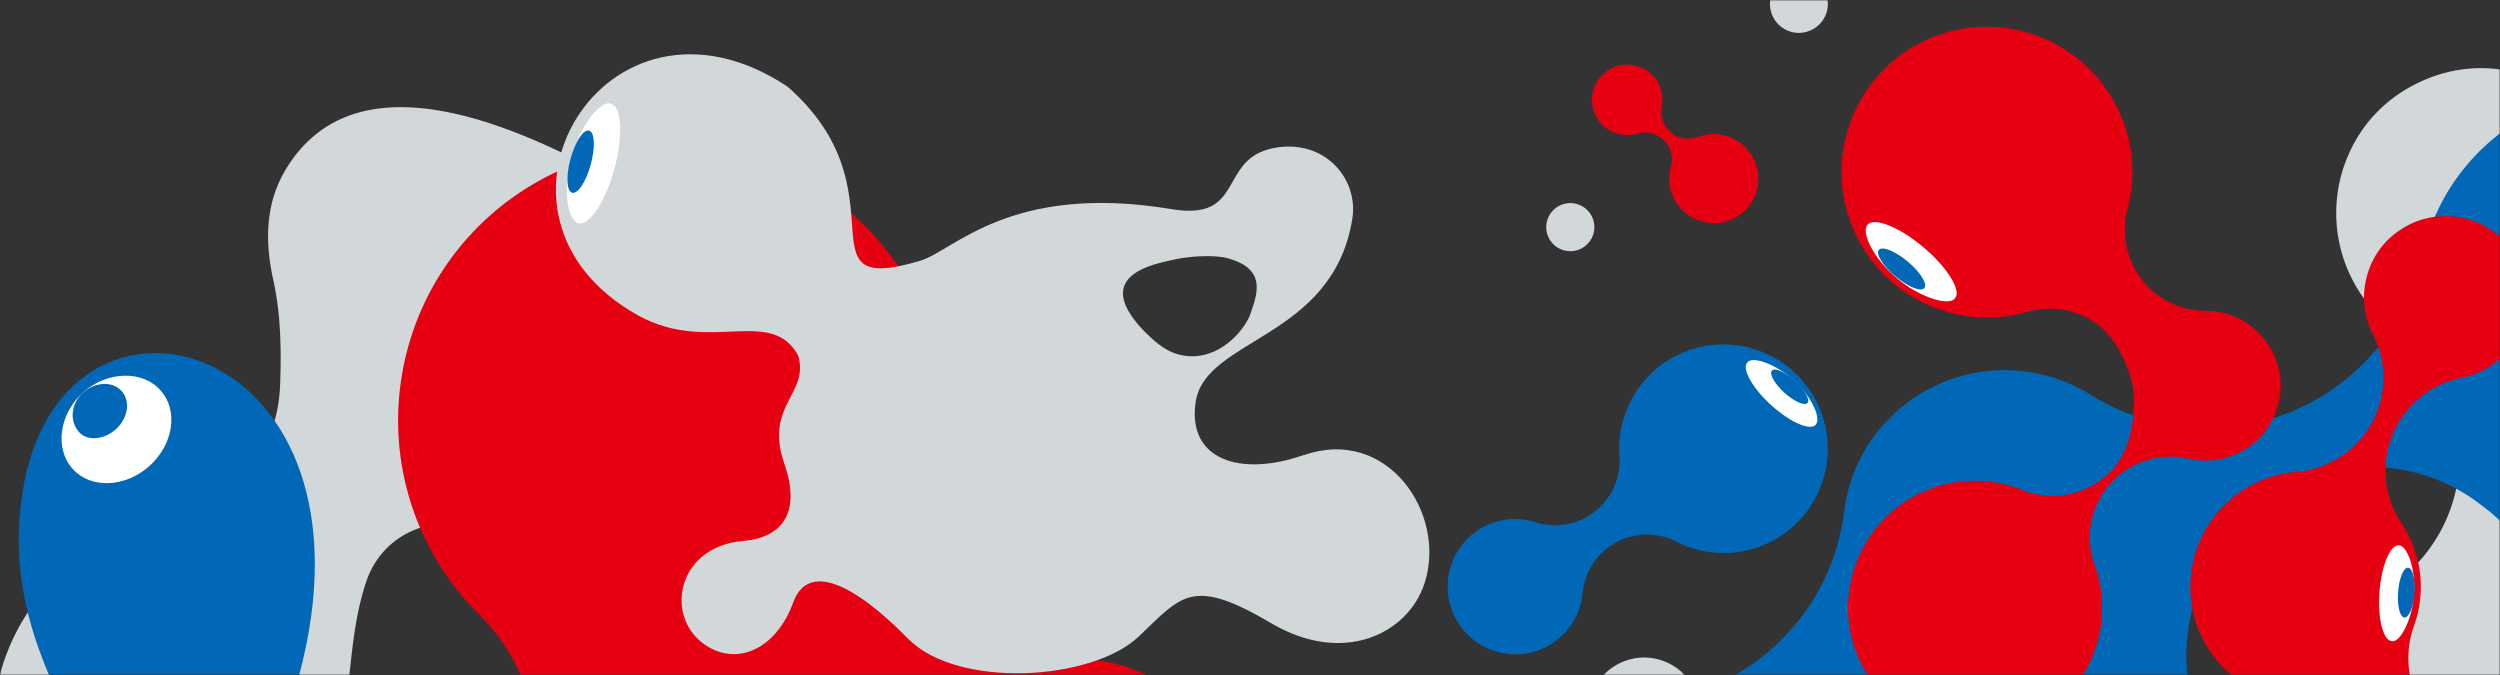 <svg width="800" height="216" fill="none" xmlns="http://www.w3.org/2000/svg"><rect width="100%" height="100%" fill="#333333" stroke="none"/><mask id="a" style="mask-type:alpha" maskUnits="userSpaceOnUse" x="0" y="0" width="800" height="216"><path fill="#D9D9D9" d="M0 0h800v216H0z"/></mask><g mask="url(#a)"><path d="M317.954 418.124c-7.453-20.686-3.549-38.285 12.103-53.435 3.798-3.69 7.95-7.132 11.713-10.822-2.201-16.215-.249-49.71 2.662-43.146 1.49 3.371 3.229 6.387 5.075 9.119-6.637-24.057-31.659-50.314-55.191-68.835-30.524-24.057-49.761-43.785-9.015-37.717 24.419 3.654 28.571-9.58 29.033-18.806.852-17.031-10.4-72.028-86.602-118.225C200.154 59.545 121.893 6.144 92.008 53.3c-5.501 8.693-8.198 19.905-4.543 36.369 2.414 10.857 2.591 22.424 2.165 33.601-.674 17.244-8.98 29.202-25.696 36.405-15.262 6.564-30.24 14.618-43.798 24.163-17.285 12.17-35.777 54.216-8.447 83.205 4.578 4.861 8.837 10.254 14.09 14.299 16.646 12.667 35.244 19.373 55.51 10.467 19.521-8.551 29.885-24.27 29.743-46.233-.071-9.438-.319-18.947.639-28.314 1.1-10.539 2.201-21.325 5.572-31.26 5.147-15.186 21.296-21.928 36.593-17.067 10.826 3.442 18.137 10.858 23.354 20.615 8.59 16.144 6.354 32.289.355 48.646-4.188 11.425-8.66 22.886-11.393 34.666-6.388 27.427 3.833 51.59 31.092 58.545 10.577 2.696 21.615 3.654 32.44 5.18 22.467 3.123 30.63 8.054 24.809 29.911-.781 2.91-1.952 5.784-3.123 8.551-8.163 18.912-40.71 25.512-30.772 42.792 21.224 37.007 216.327 80.366 97.392.319m-59.876-20.899c-2.166 1.135-5.431 1.987-7.489.745-2.059-1.242-2.84-3.406-2.201-7.096.745-4.435 2.591-8.658 3.975-13.022 3.549-11.248 7.063-22.531 10.79-34.417 16.185 14.192 13.026 44.387-5.04 53.79M1162.85 361.848c6.92-19.125 5.54-40.485-3.72-58.652-8.56-16.712-22.97-29.45-40.61-35.801a74.572 74.572 0 0 0-16.5-3.903 50.041 50.041 0 0 1-40.11-30.053c-7.02-16.463-4.75-35.446 6-49.745 2.2-2.91 3.94-6.174 5.22-9.687 3.44-9.58 2.77-20.26-1.88-29.344-4.26-8.373-11.5-14.724-20.3-17.918-9.41-3.371-19.14-2.945-28.22 1.313-9.02 4.222-15.58 11.354-18.99 20.65l-.43 1.278a49.91 49.91 0 0 1-32.152 32.146c-15.262 4.968-31.943 2.307-44.934-7.096a11.93 11.93 0 0 0-3.052-1.597c-3.159-1.135-6.282-.993-9.299.426-2.378 1.1-4.188 2.768-5.395 4.968a50.042 50.042 0 0 1-36.983 25.227c-15.617 2.129-36.238.036-51.464-17.563-10.08-11.674-16.895-33.602-17.001-41.408-.213-15.754 6.992-30.656 19.45-40.307 6.885-5.322 12.103-12.49 15.084-20.792 4.33-11.993 3.478-25.441-2.343-36.866-5.359-10.503-14.445-18.486-25.519-22.496-11.783-4.258-24.064-3.69-35.457 1.668s-19.663 14.406-23.922 26.186c-4.33 11.993-3.478 25.44 2.343 36.83 3.336 6.528 8.021 12.028 13.877 16.321a49.866 49.866 0 0 1 15.049 17.635c3.443 6.777 5.395 14.335 5.466 22.105.213 15.754-6.992 30.656-19.45 40.308-6.885 5.322-12.103 12.489-15.084 20.792-4.33 11.993-3.479 25.44 2.342 36.83 5.36 10.503 14.446 18.486 25.519 22.496 11.784 4.257 24.064 3.69 35.422-1.668.781-.355 1.739-.887 2.981-1.561a50.056 50.056 0 0 1 49.868.674c8.305 4.896 14.835 11.993 19.095 20.295a50.38 50.38 0 0 1 5.501 23.099c-.036 7.522 1.704 14.938 5.04 21.467 5.359 10.502 14.445 18.486 25.519 22.495 11.748 4.258 23.958 3.69 35.315-1.596l1.42-.746c24.596-12.418 54.624-2.625 67.184 21.893 8.56 16.712 22.97 29.414 40.61 35.801 38.26 13.838 80.67-6.068 94.48-44.317m-176.329-71.851c-24.277-8.764-36.877-35.623-28.11-59.893 8.766-24.27 35.634-36.866 59.909-28.102 24.28 8.764 36.88 35.624 28.11 59.894-8.76 24.269-35.63 36.865-59.909 28.101z" fill="#D2D7DA"/><path d="M7.75 154.491c14.374-74.83 116.877-45.132 87.844 62.058-21.296 78.628-37.516 85.476-71.02 18.415-11.43-22.85-23.106-47.687-16.824-80.473z" fill="#0068B7"/><path d="M51.405 124.973c5.75 6.422 4.117 17.315-3.727 24.269-7.808 6.884-18.775 7.203-24.525.71-5.715-6.493-4.224-17.564 3.514-24.447 7.666-6.813 19.094-7.097 24.738-.532z" fill="#fff"/><path d="M26.24 139.129c2.876 1.951 7.383 1.277 10.79-1.739 3.94-3.477 4.792-8.977 1.917-12.206-2.875-3.264-8.412-3.051-12.351.426-3.656 3.264-4.33 8.338-1.952 11.815.461.675.994 1.278 1.632 1.704M481.68 279.923c9.618 6.422 10.222 9.402 37.693 11.425 6.957.496 14.091 2.874 20.444 5.925 13.842-11.07 31.943-15.328 49.476-10.006 22.148 6.742 22.822 18.806 48.341 33.282 28.607 16.215 53.772 9.368 77.623-1.419 19.982-9.048 40.461.958 43.442 19.409 3.479 21.573 11.642 30.656 15.83 35.091 12.281 13.128 29.636 20.651 47.667 20.651 16.61 0 32.404-6.21 44.507-17.528 26.265-24.554 27.649-65.89 3.124-92.147-2.485-2.661-5.395-5.216-8.589-7.628a70.556 70.556 0 0 1-28.146-62.732 70.452 70.452 0 0 1 38.722-56.807 69.239 69.239 0 0 0 16.114-11.177c13.452-12.56 20.87-28.953 21.508-47.403.639-18.451-5.678-35.305-18.243-48.717-12.813-13.696-30.914-21.538-49.725-21.538-17.32 0-33.789 6.494-46.424 18.274a67.142 67.142 0 0 0-19.876 34.878 70.506 70.506 0 0 1-41.455 49.781 70.417 70.417 0 0 1-27.33 5.5 70.535 70.535 0 0 1-37.267-10.645c-8.341-5.215-17.888-7.947-27.578-7.947-13.203 0-25.803 4.967-35.421 13.944-11.287 10.538-14.907 22.85-15.972 31.33-4.472 35.447-34.676 61.597-69.814 61.597a66.11 66.11 0 0 1-5.891-.248c-1.704-.142-3.124-.213-4.224-.213a51.81 51.81 0 0 0-22.715 5.251c-7.738 4.045-12.139 8.941-15.44 17.564 0 0-.603 25.369 9.654 32.217m336.044-66.954a57.894 57.894 0 0 1-31.269 47.12l-1.171.638a58.119 58.119 0 0 1-27.72 7.061 57.958 57.958 0 0 1-37.373-13.66c-18.173-15.328-25.129-40.166-17.605-62.697l.426-1.384c5.643-17.953 19.628-32.075 37.551-37.823a57.747 57.747 0 0 1 17.747-2.803 58.087 58.087 0 0 1 34.818 11.602c.284.213.532.391.781.604 16.291 11.815 25.341 31.224 23.815 51.306" fill="#0068B7"/><path d="M871.674 333.391c-7.631 0-14.73-3.796-18.918-10.183a23.499 23.499 0 0 1-2.804-5.961c-2.874-9.687-10.434-17.315-20.088-20.296-2.946-.887-5.928-1.348-8.909-1.348a30.273 30.273 0 0 0-19.095 6.777 38.45 38.45 0 0 1-3.088 2.271c-6.069 3.974-13.061 6.103-20.266 6.103-12.458 0-23.993-6.21-30.879-16.606-5.43-8.232-7.311-18.096-5.324-27.747a39.864 39.864 0 0 1 1.456-5.145 30.334 30.334 0 0 0-1.136-23.169 30.167 30.167 0 0 0-17.214-15.541c-7.595-2.697-13.984-7.7-18.421-14.441-11.215-16.996-6.495-39.917 10.506-51.13a36.96 36.96 0 0 1 17.32-5.961 30.318 30.318 0 0 0 24.029-15.434 30.211 30.211 0 0 0 .497-28.528c-2.698-5.287-3.514-11.177-2.307-17.067 1.42-6.918 5.288-12.666 11.215-16.534 4.295-2.839 9.229-4.293 14.34-4.293a25.923 25.923 0 0 1 15.368 5.003 30.216 30.216 0 0 0 17.817 5.819c3.585 0 7.205-.639 10.648-1.952a30.264 30.264 0 0 0 18.882-21.68 36.937 36.937 0 0 1 4.614-11.318c5.182-8.41 13.31-14.264 22.893-16.535a36.589 36.589 0 0 1 8.553-.993c17.179 0 31.908 11.674 35.883 28.385 2.272 9.58.675 19.445-4.507 27.89-5.182 8.444-13.31 14.298-22.893 16.569a36.603 36.603 0 0 1-8.554.994c-9.334 0-18.207-3.442-24.986-9.687a30.218 30.218 0 0 0-20.515-8.019c-2.449 0-4.934.284-7.383.923-9.902 2.483-17.888 9.793-21.224 19.408-1.881 5.394-5.43 9.935-10.257 13.129a26.059 26.059 0 0 1-9.229 3.796c-9.902 1.987-18.172 8.764-22.04 18.06a30.283 30.283 0 0 0 2.733 28.351c.141.212.283.39.39.603 6.247 9.722 7.595 21.537 3.656 32.501a30.336 30.336 0 0 0 1.135 23.17 30.332 30.332 0 0 0 17.214 15.576c7.596 2.697 13.984 7.7 18.421 14.441 3.123 4.719 5.075 9.935 5.785 15.47 1.313 10.042 7.56 18.77 16.646 23.206a30.499 30.499 0 0 0 13.345 3.087 30.293 30.293 0 0 0 15.227-4.116c3.514-2.058 7.311-3.087 11.322-3.087 1.455 0 2.981.142 4.472.461 1.952.39 3.94.568 5.927.568 7.134 0 14.126-2.52 19.628-7.239a30.164 30.164 0 0 0 10.612-24.163c-.497-13.093 5.679-25.156 16.54-32.324 6.033-3.974 13.061-6.103 20.266-6.103 12.458 0 23.993 6.21 30.878 16.606 11.216 16.996 6.495 39.917-10.506 51.129a36.845 36.845 0 0 1-20.301 6.103c-4.792 0-9.441-.922-13.878-2.696a29.893 29.893 0 0 0-11.322-2.2 30.359 30.359 0 0 0-15.013 3.974c-8.057 4.612-13.559 12.631-14.907 21.821-.959 6.493-4.472 11.993-9.903 15.577a22.558 22.558 0 0 1-12.422 3.725" fill="#E60012"/><path d="M765.339 205.16c2.662.674 6.602-6.954 7.134-14.867.604-8.374-2.094-15.541-4.791-15.789-2.804-.249-5.608 6.457-6.247 14.831-.674 8.693 1.278 15.754 3.904 15.79" fill="#fff"/><path d="M769.42 197.603c1.455.106 2.875-3.371 3.194-7.771.32-4.4-.567-8.054-2.023-8.161-1.419-.106-2.875 3.371-3.194 7.771-.319 4.4.568 8.054 2.023 8.161zM484.912 209.384c-2.272 0-4.508-.355-6.673-1.065-11.357-3.654-17.604-15.896-13.948-27.25a21.57 21.57 0 0 1 20.585-14.973c2.165 0 4.366.355 6.496 1.029 2.023.638 4.117.958 6.211.958 4.614 0 9.157-1.526 12.848-4.471a20.665 20.665 0 0 0 7.808-17.741c-.319-4.258.213-8.48 1.527-12.56 4.472-13.838 17.213-23.099 31.73-23.099 3.478 0 6.921.532 10.257 1.632 17.498 5.642 27.152 24.483 21.509 42.011-4.472 13.838-17.214 23.098-31.731 23.098a32.64 32.64 0 0 1-10.257-1.632 30.528 30.528 0 0 1-4.862-2.022 20.796 20.796 0 0 0-9.37-2.236c-3.443 0-6.886.852-9.974 2.555-5.998 3.3-10.009 9.367-10.648 16.18a20.537 20.537 0 0 1-.922 4.577c-2.911 8.977-11.181 15.009-20.586 15.009z" fill="#0068B7"/><path d="M632.027 235.105a40.52 40.52 0 0 1-12.493-1.987c-10.293-3.335-18.705-10.502-23.674-20.153-4.969-9.687-5.856-20.686-2.52-30.976 5.431-16.854 20.977-28.137 38.652-28.137 4.223 0 8.447.674 12.493 1.987.746.248 1.597.568 2.698.993a26.014 26.014 0 0 0 9.618 1.845 25.877 25.877 0 0 0 16.504-5.925c7.312-6.032 9.548-14.76 9.548-25.228 0-7.096-5.111-18.982-11.606-23.701-4.508-3.3-9.867-5.039-15.333-5.039-2.378 0-4.792.32-7.134.994a46.817 46.817 0 0 1-12.955 1.809c-4.862 0-9.654-.745-14.303-2.27-24.419-7.878-37.871-34.17-29.992-58.546 6.247-19.266 24.029-32.217 44.26-32.217 4.862 0 9.654.745 14.303 2.27 11.819 3.833 21.438 12.029 27.116 23.064 5.324 10.36 6.531 21.786 3.585 33.033a25.919 25.919 0 0 0 4.508 22.425 25.808 25.808 0 0 0 20.514 10.112c9.051 0 17.214 5.003 21.331 13.058 2.946 5.783 3.479 12.099 1.456 18.273-1.988 6.174-6.105 10.999-11.89 13.98a23.845 23.845 0 0 1-10.897 2.625c-1.774 0-3.62-.213-5.43-.638a26.67 26.67 0 0 0-5.75-.639 25.948 25.948 0 0 0-19.414 8.728c-6.282 7.097-8.163 17.067-4.969 25.973 3.088 8.48 3.23 17.528.426 26.186a40.524 40.524 0 0 1-38.652 28.137" fill="#E60012"/><path d="M543.119 233.76c3.017-9.367-2.13-19.444-11.5-22.495-9.405-3.016-19.45 2.129-22.502 11.496-3.017 9.403 2.129 19.444 11.499 22.496 9.406 3.051 19.45-2.129 22.503-11.497z" fill="#D2D7DA"/><path d="M548.408 71.356c-1.491 0-2.946-.213-4.401-.675a14.233 14.233 0 0 1-8.306-7.06c-1.632-3.23-1.987-6.778-1.029-10.29a8.563 8.563 0 0 0-2.236-8.445c-1.633-1.632-3.833-2.484-6.069-2.484-.816 0-1.633.107-2.449.355-1.065.32-2.13.462-3.194.462a11.66 11.66 0 0 1-3.479-.533c-2.875-.922-5.182-2.91-6.566-5.606-1.384-2.697-1.632-5.748-.71-8.586 1.491-4.684 5.821-7.806 10.719-7.806 1.171 0 2.343.177 3.478.532 5.431 1.738 8.696 7.274 7.596 12.88a8.603 8.603 0 0 0 2.91 8.267 8.556 8.556 0 0 0 5.573 2.022 8.307 8.307 0 0 0 3.052-.567 14.596 14.596 0 0 1 5.075-.923c1.491 0 2.982.248 4.401.71 7.489 2.413 11.607 10.467 9.193 17.954-1.917 5.89-7.347 9.864-13.558 9.864" fill="#E60012"/><path d="M584.466 4.12c1.561-4.86-1.101-10.077-5.963-11.673-4.863-1.562-10.08 1.1-11.677 5.96-1.562 4.862 1.1 10.077 5.962 11.674 4.863 1.561 10.08-1.1 11.678-5.96zM509.828 75.046c1.313-4.045-.923-8.374-4.969-9.687-4.046-1.312-8.377.923-9.69 4.968-1.313 4.045.923 8.374 4.969 9.686 4.046 1.313 8.376-.922 9.69-4.967z" fill="#D2D7DA"/><path d="M625.604 95.38c-1.633 2.803-11.358-.213-18.527-6.28-7.631-6.423-11.536-14.62-9.512-17.138 2.058-2.59 10.079.603 17.781 7.025 7.951 6.635 12.387 14.157 10.258 16.393z" fill="#fff"/><path d="M615.806 92.185c-1.1 1.313-5.217-.354-9.263-3.725-4.011-3.37-6.389-7.167-5.324-8.48 1.1-1.313 5.217.355 9.264 3.725 4.01 3.371 6.388 7.168 5.323 8.48z" fill="#0068B7"/><path d="M559.123 116.029c1.42-2.271 9.193.461 14.836 5.606 5.963 5.464 8.838 12.241 7.099 14.264-1.775 2.058-8.163-.745-14.197-6.174-6.211-5.606-9.548-11.886-7.738-13.661" fill="#fff"/><path d="M567.007 118.586c.922-1.029 4.223.426 7.382 3.3 3.123 2.838 4.934 6.031 4.011 7.06s-4.224-.425-7.383-3.264c-3.123-2.838-4.933-6.032-4.01-7.061" fill="#0068B7"/><path d="M457.937 436.007c-22.112-21.857-53.807-11.957-80.391-29.485-10.186-6.706-17.959-16.996-22.254-29.095-8.695-24.625-.319-52.052 20.693-67.593 11.251-8.303 18.811-20.473 21.331-34.24 3.017-16.428-1.527-33.176-12.458-45.914-8.447-9.828-20.195-16.322-33.115-18.344-31.73-4.967-53.807-34.24-49.831-66.103 3.016-24.234-3.94-48.007-19.628-66.883-16.61-19.976-41.207-31.437-67.471-31.437-15.014 0-29.814 3.868-42.804 11.212-22.751 12.845-38.474 34.95-43.159 60.532-4.721 25.618 2.165 51.839 18.846 71.922a89.696 89.696 0 0 0 5.928 6.422c14.729 14.548 20.869 35.695 16.184 55.849-4.685 20.154-19.556 36.44-39.184 42.933a41.48 41.48 0 0 0-7.985 3.584 43.983 43.983 0 0 0-21.225 30.053 43.894 43.894 0 0 0 9.157 35.623c8.305 10.184 20.728 16.038 34.037 16.038 7.667 0 15.191-1.987 21.722-5.783a45.626 45.626 0 0 0 3.904-2.555 59.508 59.508 0 0 1 34.996-11.39c3.62 0 7.24.32 10.825.994 9.193 1.703 17.888 5.322 25.022 11.035 11.251 9.048 22.716 23.595 28.323 36.12 5.786 12.88 6.602 27.712 2.201 41.62a59.517 59.517 0 0 1-44.153 40.272 54.64 54.64 0 0 0-14.445 5.323c-14.765 8.019-24.952 22.069-27.968 38.497-3.017 16.429 1.526 33.176 12.457 45.914 10.4 12.099 25.626 19.054 41.775 19.054 9.122 0 18.101-2.271 26.052-6.6 14.623-7.948 24.774-21.857 27.897-38.143a59.494 59.494 0 0 1 35.705-43.82 59.615 59.615 0 0 1 22.716-4.506 59.773 59.773 0 0 1 33.54 10.325c9.157 6.245 19.947 9.58 31.163 9.58 9.121 0 18.101-2.271 26.051-6.599 14.765-8.019 24.952-22.07 27.968-38.498 3.017-16.428-.532-34.098-12.458-45.914M252.754 328.781c-20.976 12.135-48.163 7.132-63.46-11.638-19.415-23.844-12.92-59.326 13.735-74.725 20.976-12.135 48.164-7.132 63.461 11.638 19.414 23.844 12.919 59.326-13.736 74.725z" fill="#E60012"/><path d="M417.228 145.587c-20.444 7.203-37.41 1.455-34.606-16.995 3.124-20.509 43.869-20.048 50.116-58.51 2.094-12.986-9.015-25.83-25.129-22.708-18.03 3.477-8.909 23.524-32.724 19.55-51.606-8.586-69.672 13.341-80.462 16.535-39.787 11.78-4.01-22.035-42.413-55.742-58.421-38.675-105.697 41.194-47.702 73.27 22.502 12.454 42.484-3.194 51.144 12.88 3.514 12.383-11.002 15.754-4.436 34.63 5.572 16.073-1.278 23.595-13.132 24.589-21.97 1.809-25.626 25.653-11.039 34.027 10.151 5.819 21.828-.177 26.975-14.299 4.649-12.809 18.882-6.6 36.841 11.638 15.652 15.931 58.705 13.554 73.789-.816 13.807-13.164 17.037-19.125 42.449-4.152 22.964 13.519 43.656 3.371 48.945-12.809 7.276-22.318-11.926-50.419-38.616-41.017m-49.832-38.426c-19.663-19.16 2.023-22.78 8.802-24.27 4.579-.993 12.352-1.49 16.54-.355 12.884 3.442 9.512 11.674 7.347 17.954-1.455 4.258-8.377 13.306-18.385 13.448-5.963.071-10.222-2.803-14.304-6.813" fill="#D2D7DA"/><path d="M195.541 33.215c-3.23-1.49-10.045 7.203-12.707 17.067-2.804 10.432-1.206 20.154 2.165 21.147 3.479.994 8.661-6.777 11.571-17.244 2.981-10.822 2.271-20.26-1.029-20.934" fill="#fff"/><path d="M188.513 41.801c-1.81-.497-4.472 3.548-5.963 9.048-1.491 5.5-1.242 10.325.532 10.822 1.81.497 4.472-3.548 5.963-9.048 1.491-5.5 1.278-10.325-.532-10.822z" fill="#0068B7"/></g></svg>